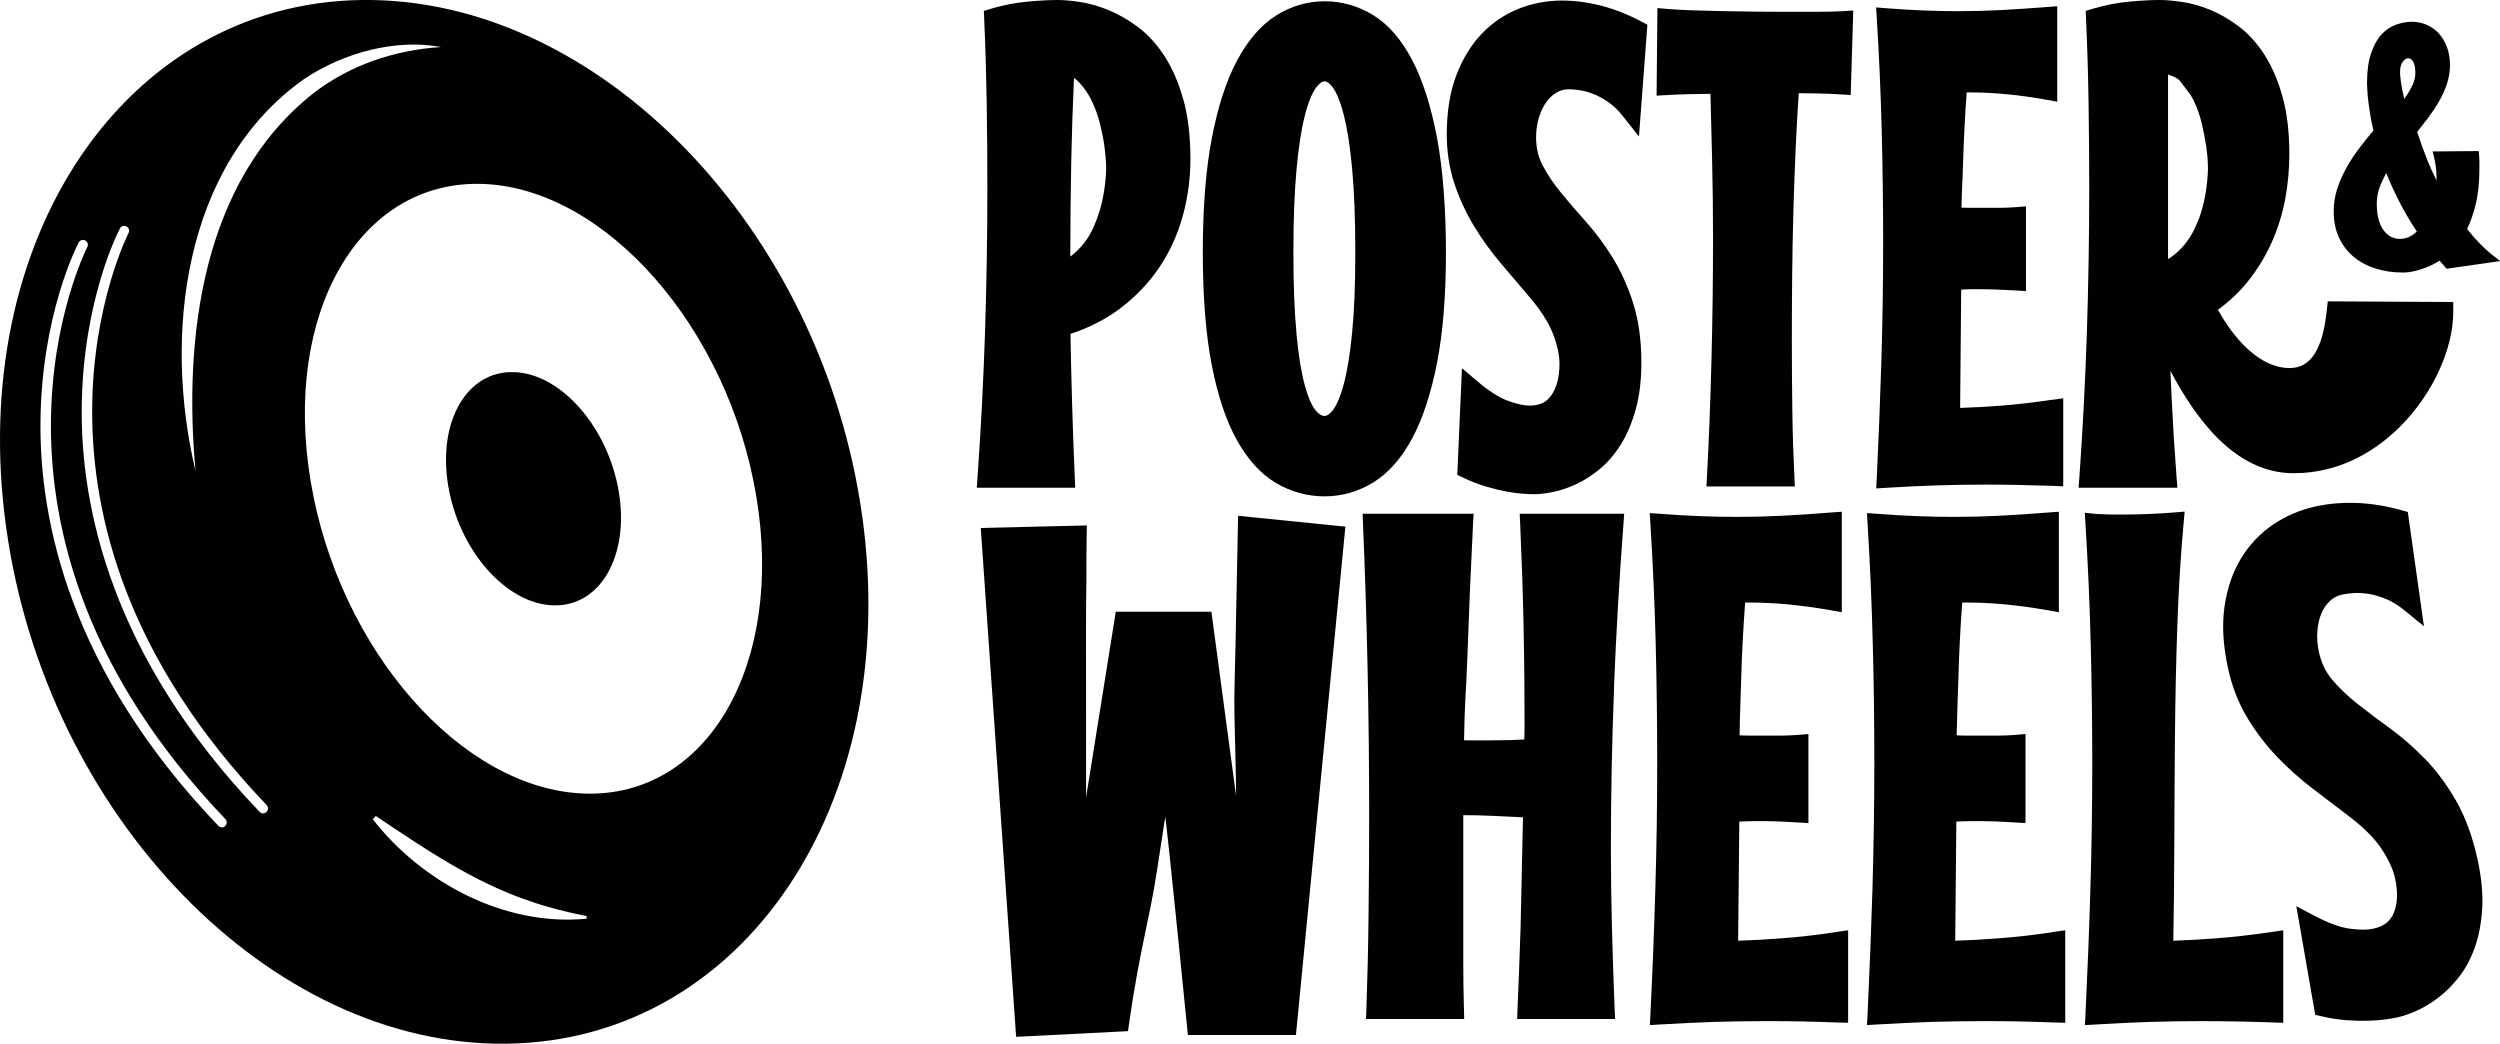<?xml version="1.0" encoding="UTF-8"?>
<svg id="Layer_1" data-name="Layer 1" xmlns="http://www.w3.org/2000/svg" viewBox="0 0 453.96 189.53">
  <defs>
    <style>
      .cls-1 {
        fill: #010101;
        stroke-width: 0px;
      }
    </style>
  </defs>
  <path class="cls-1" d="m214.87,18.07c-.85-3.05-2-5.69-3.4-7.86-1.42-2.19-3.06-3.98-4.86-5.32-1.75-1.3-3.53-2.32-5.3-3.05-1.77-.73-3.5-1.22-5.15-1.47-1.63-.25-2.97-.37-4.11-.37-1.51,0-3.36.1-5.51.3-2.21.2-4.42.64-6.57,1.28l-1.32.4.06,1.38c.23,5.18.38,10.37.46,15.42.08,5.1.12,10.21.12,15.33,0,8.82-.15,17.7-.43,26.37-.29,8.67-.74,17.48-1.36,26.19l-.13,1.9h17.87l-.08-1.85c-.19-4.5-.36-9.04-.49-13.6-.12-4.12-.22-8.29-.29-12.49,3.39-1.12,6.41-2.66,8.99-4.6,2.88-2.18,5.31-4.72,7.21-7.58,1.89-2.84,3.31-5.98,4.22-9.34.91-3.32,1.36-6.76,1.36-10.21,0-4.15-.43-7.8-1.28-10.83Zm-15.22,20.27c-.29.97-.66,1.96-1.1,2.96-.43.95-.96,1.86-1.59,2.69-.63.83-1.36,1.59-2.19,2.27-.14.11-.28.22-.42.32,0-5.71.06-11.49.17-17.21.1-5.1.27-10.21.5-15.23.34.25.66.53.96.85.93,1,1.7,2.14,2.3,3.39.62,1.31,1.12,2.71,1.47,4.15.37,1.5.64,2.87.8,4.09.16,1.21.26,2.23.28,3.01l.03,1.22c-.11,2.68-.51,5.2-1.2,7.49Z"/>
  <path class="cls-1" d="m260.94,25.01c-1.09-5.71-2.59-10.44-4.48-14.05-1.95-3.74-4.33-6.49-7.06-8.18-2.74-1.69-5.72-2.55-8.86-2.55s-6.13.88-8.87,2.62c-2.72,1.72-5.11,4.5-7.1,8.25-1.93,3.63-3.45,8.37-4.54,14.09-1.08,5.65-1.62,12.6-1.62,20.66s.55,14.89,1.62,20.41c1.09,5.59,2.62,10.19,4.56,13.65,2,3.58,4.4,6.21,7.13,7.81,2.73,1.6,5.7,2.41,8.82,2.41s6.12-.86,8.86-2.55c2.73-1.68,5.1-4.38,7.05-8.02,1.89-3.52,3.4-8.11,4.49-13.65,1.08-5.49,1.62-12.24,1.62-20.06s-.55-15.17-1.62-20.83Zm-25.51,35.61c-.38-3.95-.57-8.93-.57-14.78s.19-10.96.57-15.08c.37-4.07.89-7.4,1.54-9.89.76-2.94,1.54-4.35,2.06-5.03.38-.49.94-1.07,1.51-1.07.52,0,1.06.57,1.42,1.04.51.66,1.27,2.07,2.03,5,.65,2.5,1.17,5.82,1.54,9.87.38,4.1.57,9.2.57,15.16s-.19,10.58-.57,14.52c-.38,3.9-.89,7.07-1.54,9.45-.75,2.78-1.51,4.11-2.01,4.73-.53.65-1.02.99-1.45.99-.19,0-.75,0-1.58-.95-.5-.57-1.25-1.83-2-4.54-.65-2.34-1.16-5.5-1.53-9.41Z"/>
  <path class="cls-1" d="m292.83,46.78c-1.47-2.36-3.08-4.53-4.78-6.44-1.6-1.78-3.13-3.56-4.55-5.29-1.35-1.64-2.48-3.31-3.36-4.97-.8-1.5-1.21-3.23-1.21-5.12,0-1.25.17-2.45.5-3.57.33-1.1.78-2.05,1.34-2.83.53-.75,1.15-1.32,1.89-1.76.67-.4,1.39-.59,2.19-.59.5,0,1.15.05,1.93.16.73.1,1.55.32,2.44.65.88.33,1.83.84,2.8,1.51.95.65,1.87,1.54,2.76,2.67l2.83,3.59,1.53-20.29-1.02-.55c-2.43-1.29-4.88-2.27-7.3-2.9-2.43-.63-4.85-.95-7.19-.95-2.72,0-5.36.5-7.85,1.48-2.52,1-4.79,2.53-6.73,4.56-1.93,2.02-3.49,4.57-4.63,7.6-1.13,3-1.71,6.58-1.71,10.63,0,3.23.48,6.28,1.42,9.07.92,2.73,2.13,5.32,3.58,7.7,1.43,2.35,3.04,4.58,4.79,6.64,1.7,2.01,3.34,3.94,4.93,5.8,2.17,2.49,3.69,4.82,4.52,6.92.82,2.08,1.23,3.95,1.23,5.56,0,2.39-.5,4.32-1.5,5.75-.88,1.26-2.14,1.84-3.95,1.84-1.02,0-2.34-.29-3.93-.88-1.59-.58-3.46-1.78-5.56-3.56l-2.77-2.35-.85,19.38,1.07.5c1.45.69,2.87,1.24,4.22,1.63,1.3.38,2.51.67,3.62.88,1.1.2,2.1.34,2.97.4.86.06,1.54.09,2.03.09,1.01,0,2.16-.13,3.51-.41,1.34-.28,2.76-.76,4.2-1.43,1.46-.68,2.91-1.61,4.29-2.76,1.41-1.18,2.7-2.68,3.81-4.47,1.11-1.78,2.01-3.92,2.69-6.36.68-2.44,1.02-5.29,1.02-8.49,0-4.06-.51-7.7-1.5-10.81-.99-3.08-2.24-5.86-3.74-8.26Z"/>
  <path class="cls-1" d="m334.61,2.03c-1.3.07-2.82.11-4.5.11h-5.47c-1.92,0-3.88,0-5.88-.03-2-.02-3.95-.05-5.85-.09-1.9-.04-3.71-.09-5.44-.14-1.7-.06-3.23-.14-4.6-.25l-1.91-.16-.15,15.9,1.9-.11c1.29-.08,2.76-.13,4.39-.17,1.12-.03,2.28-.04,3.49-.05l.3,11.91c.11,4.61.17,9.42.17,14.3,0,7.49-.1,15-.29,22.33-.19,7.37-.46,14.4-.81,20.89l-.1,1.87h16.06l-.09-1.87c-.19-3.81-.32-7.83-.37-11.94-.06-4.14-.09-8.42-.09-12.84,0-3.89.02-7.82.06-11.81.04-3.98.12-7.94.23-11.88.12-3.94.26-7.83.43-11.65.15-3.24.33-6.41.54-9.43,1.19,0,2.33.03,3.42.05,1.57.04,2.97.09,4.18.17l1.83.11.46-15.34-1.94.11Z"/>
  <path class="cls-1" d="m372.61,72.59c-3.3.49-6.46.86-9.39,1.08-2.37.18-4.81.32-7.29.4l.19-21.48c.19,0,.37-.02.56-.03.72-.04,1.41-.05,2.08-.05,1.22,0,2.43.02,3.65.06,1.21.04,2.41.1,3.59.17l1.89.12v-15.39l-1.92.15c-.92.07-1.81.11-2.69.11h-5.87c-.41,0-.82,0-1.23-.02.07-4.24.17-4.05.29-8.26.12-4.18.34-8.44.65-12.67h.61c2.24,0,4.52.11,6.79.34,2.27.22,4.61.55,6.95.97l2.09.37V1.13l-1.92.15c-2.95.23-5.72.41-8.31.55-2.55.13-5.15.2-7.74.2-4.06,0-8.39-.17-12.88-.52l-2.04-.16.13,2.04c.42,6.81.72,13.67.89,20.38.17,6.67.26,13.54.26,20.4s-.11,14.27-.32,21.26c-.21,6.96-.49,14.12-.84,21.28l-.1,1.98,1.98-.12c3.07-.19,6.11-.34,9.03-.43,2.91-.1,5.89-.14,8.85-.14,1.99,0,4,.02,6.01.06,2.02.04,4.09.1,6.25.17l1.84.07v-15.99l-2.04.3Z"/>
  <path class="cls-1" d="m445.46,54.84l-22.78-.12-.17,1.6c-.76,7.17-2.9,10.51-6.74,10.51h-.18c-6.46-.16-11.16-7.52-12.84-10.58,2.05-1.5,3.84-3.19,5.34-5.04,1.78-2.21,3.26-4.62,4.4-7.16,1.13-2.52,1.96-5.19,2.47-7.92.5-2.7.75-5.43.75-8.1,0-4.03-.42-7.57-1.25-10.52-.83-2.95-1.94-5.5-3.28-7.59-1.37-2.12-2.95-3.86-4.71-5.17-1.72-1.28-3.47-2.29-5.23-3-1.75-.71-3.45-1.18-5.07-1.41-1.58-.23-2.9-.34-4.04-.34-1.51,0-3.36.1-5.51.3-2.21.2-4.42.64-6.57,1.28l-1.32.4.06,1.38c.23,5.18.39,10.37.46,15.42.08,5.1.12,10.21.12,15.33,0,8.82-.15,17.7-.43,26.37-.29,8.67-.74,17.48-1.36,26.19l-.14,1.9h17.94l-.15-1.92c-.35-4.52-.64-9.11-.86-13.66-.09-1.87-.18-3.75-.26-5.65,4.33,8.16,11.47,18.59,22.38,18.59,8.99,0,15.5-4.63,19.38-8.52,5.84-5.85,9.61-14.01,9.6-20.8v-1.77Zm-47.13-36.6c.63,1.32,1.13,2.71,1.46,4.12.35,1.47.62,2.86.81,4.13.18,1.23.28,2.26.3,3.05.02.83.03,1.29.03,1.31-.11,2.79-.53,5.4-1.25,7.74-.32,1-.73,2.01-1.21,3.01-.46.95-1.04,1.87-1.72,2.72-.67.84-1.46,1.6-2.35,2.25-.23.17-.47.33-.72.48V13.53c1,.33,1.87.76,2.17,1.16.24.33.5.66.75.99.67.86,1.3,1.67,1.74,2.57Z"/>
  <path class="cls-1" d="m244.3,95.65l-8.98,92.29h-19.62s-3.66-36.81-4.11-39.64c-.44,2.9-.96,6.16-1.49,9.73-1.39,9.14-3.1,14.08-5.07,27.77l-.2,1.44-20.32,1.03-6.42-92.4,19.27-.46-.04,1.85c-.04,2.54-.05,5.32-.05,8.31-.04,2.62-.07,5.59-.07,8.93,0,0,.02,28.93.02,30.26l5.39-33.68h17.36l4.48,33.4c.05-2.6-.37-15.09-.31-17.64.05-3.38.12-6.62.21-9.71.16-7.19.3-14.37.43-21.53l.04-1.94,19.5,1.97Z"/>
  <path class="cls-1" d="m293.1,124.7c-.39,9.7-.59,19.62-.59,29.48,0,4.8.07,9.66.2,14.46s.28,9.7.48,14.55l.09,1.85h-17.79l.07-1.85c.21-4.89.39-9.77.55-14.62l.44-20.16c-1.76-.09-3.5-.18-5.25-.25-1.87-.09-3.74-.14-5.59-.14v26.77c0,2.81.04,5.64.12,8.41l.05,1.83h-17.83l.07-1.83c.2-5.89.34-11.79.39-17.54.07-5.76.11-11.58.11-17.42,0-17.59-.37-35.45-1.12-53.1l-.07-1.85h20.16l-.11,1.87c-.41,8.13-.75,16.28-1.03,24.21-.27,7.4-.48,7.58-.6,15.05.44.02.87.02,1.32.02h3.11c1.3,0,2.63-.02,4-.05.84-.04,1.67-.07,2.51-.11.04-1.23.05-2.45.05-3.65v1.92c0-6.19-.05-12.47-.18-18.68-.12-6.14-.34-12.43-.62-18.71l-.09-1.87h18.98l-.14,1.92c-.75,9.86-1.32,19.78-1.71,29.48Z"/>
  <path class="cls-1" d="m335.59,168.91v16.81l-1.85-.05c-2.29-.09-4.52-.14-6.67-.2-2.13-.04-4.29-.05-6.4-.05-3.17,0-6.35.05-9.46.14-3.08.11-6.33.27-9.64.46l-1.97.12.09-1.97c.37-7.58.68-15.23.89-22.73.23-7.47.34-15.1.34-22.7s-.09-14.59-.27-21.77c-.18-7.15-.5-14.48-.96-21.77l-.12-2.03,2.05.14c4.79.37,9.41.55,13.75.55,2.78,0,5.55-.07,8.27-.21,2.78-.14,5.73-.34,8.88-.59l1.92-.14v18.25l-2.08-.37c-2.51-.44-5.02-.78-7.44-1.03-2.42-.23-4.86-.36-7.28-.36h-.75c-.34,4.55-.59,9.13-.71,13.64-.12,4.54-.23,5.92-.3,10.48.46.02.94.04,1.44.04h6.26c.94,0,1.9-.05,2.88-.12l1.92-.16v16.17l-1.9-.11c-1.25-.09-2.53-.14-3.82-.2-1.3-.04-2.6-.05-3.9-.05-.71,0-1.46.02-2.22.05-.23.02-.48.04-.71.04l-.21,21.63c2.7-.09,5.35-.23,7.92-.44,3.15-.23,6.53-.62,10.03-1.16l2.05-.3Z"/>
  <path class="cls-1" d="m375.01,168.91v16.81l-1.83-.05c-2.29-.09-4.52-.14-6.67-.2-2.15-.04-4.29-.05-6.42-.05-3.17,0-6.33.05-9.45.14-3.1.11-6.33.27-9.64.46l-1.99.12.11-1.97c.36-7.65.66-15.3.89-22.73.21-7.49.34-15.12.34-22.7s-.09-14.62-.28-21.77c-.18-7.2-.5-14.53-.94-21.77l-.12-2.03,2.03.14c4.79.37,9.41.55,13.75.55,2.78,0,5.55-.07,8.29-.21,2.76-.14,5.71-.34,8.88-.59l1.9-.14v18.25l-2.08-.37c-2.51-.44-5-.78-7.44-1.03-2.42-.23-4.86-.36-7.26-.36h-.77c-.34,4.55-.57,9.13-.69,13.64-.14,4.54-.23,5.92-.32,10.48.48.02.96.04,1.44.04h6.26c.94,0,1.9-.05,2.88-.12l1.92-.16v16.17l-1.89-.11c-1.26-.09-2.54-.14-3.84-.2-1.3-.04-2.6-.05-3.9-.05-.71,0-1.44.02-2.22.05-.23.02-.46.04-.71.04l-.2,21.63c2.69-.09,5.34-.23,7.92-.44,3.15-.23,6.51-.62,10.02-1.16l2.05-.3Z"/>
  <path class="cls-1" d="m412.57,169.22c-3.51.52-6.88.91-10.03,1.16-2.56.2-5.21.34-7.9.44.1-5.54.16-11.38.18-17.4.02-6.64.06-13.31.12-20,.06-6.64.2-13.31.43-19.81.22-6.45.6-12.71,1.14-18.61l.19-2.1-2.1.17c-1.54.12-3.07.21-4.6.27-1.52.06-2.93.09-4.22.09h-2.22c-.6,0-1.1-.02-1.67-.06-.47,0-.88-.02-1.25-.05l-2.08-.21.13,2.09c.45,7.24.77,14.56.95,21.77.18,7.15.28,14.48.28,21.78s-.11,15.2-.34,22.7c-.22,7.43-.52,15.08-.89,22.72l-.1,1.98,1.98-.12c3.31-.2,6.55-.36,9.65-.46,3.11-.1,6.29-.15,9.45-.15,2.13,0,4.27.02,6.42.06,2.15.04,4.38.1,6.67.18l1.84.07v-16.81l-2.04.31Z"/>
  <path class="cls-1" d="m440.24,137.71c-2.04-2.09-4.17-3.95-6.33-5.51-2.05-1.48-4.02-2.96-5.85-4.41-1.75-1.38-3.29-2.85-4.57-4.36-1.17-1.38-1.98-3.07-2.41-5.03-.28-1.29-.38-2.57-.28-3.81.09-1.21.34-2.3.74-3.23.38-.9.9-1.64,1.57-2.26.62-.57,1.32-.94,2.17-1.13.51-.11,1.2-.2,2.03-.27.78-.06,1.68-.02,2.67.12.99.15,2.08.46,3.24.93,1.12.45,2.28,1.17,3.46,2.13l3.47,2.84-2.93-20.75-1.1-.31c-2.76-.78-5.49-1.22-8.1-1.33-2.62-.1-5.16.11-7.55.63-2.77.61-5.35,1.7-7.67,3.26-2.35,1.58-4.32,3.65-5.84,6.14-1.52,2.48-2.54,5.44-3.02,8.78-.48,3.31-.27,7.09.64,11.23.72,3.29,1.89,6.3,3.48,8.94,1.56,2.59,3.36,4.96,5.38,7.07,1.98,2.07,4.13,4,6.38,5.72,2.19,1.68,4.3,3.29,6.35,4.84,2.79,2.08,4.88,4.13,6.21,6.1,1.31,1.96,2.17,3.79,2.53,5.46.54,2.47.46,4.59-.25,6.3-.64,1.52-1.82,2.43-3.72,2.84-1.06.23-2.5.23-4.27-.01-1.77-.24-3.97-1.05-6.54-2.41l-3.15-1.67,3.43,19.73,1.13.26c1.64.38,3.21.62,4.68.72,1.41.1,2.72.13,3.89.09,1.17-.04,2.22-.12,3.12-.25.9-.13,1.59-.25,2.1-.36,1.03-.23,2.17-.62,3.48-1.2,1.31-.58,2.64-1.39,3.96-2.39,1.34-1.02,2.61-2.29,3.76-3.77,1.18-1.51,2.15-3.33,2.88-5.41.73-2.06,1.18-4.44,1.32-7.09.15-2.64-.14-5.63-.86-8.89-.91-4.14-2.24-7.75-3.95-10.7-1.69-2.92-3.6-5.48-5.67-7.6Z"/>
  <path class="cls-1" d="m112.36,89.27c1.96,11.71-3.4,20.96-11.94,20.65-8.56-.28-17.08-10-19.03-21.7-1.96-11.69,3.4-20.94,11.95-20.65,8.54.28,17.06,10,19.02,21.7Z"/>
  <path class="cls-1" d="m156.56,93.74C149.31,41.41,108.6-.56,65.68,0,22.75.58-6.15,43.47,1.12,95.79c7.26,52.34,47.96,94.3,90.89,93.73,42.93-.57,71.83-43.46,64.56-95.78Zm-115.67,56.25c-.16.16-.39.25-.6.25-.23,0-.48-.11-.64-.28C12.65,121.76,7.17,94.49,7.35,76.58c.18-19.44,6.65-32,6.94-32.54.23-.44.77-.6,1.19-.37.44.23.6.77.37,1.19-.25.52-25.72,50.82,25.08,103.87.34.36.32.93-.04,1.26Zm7.49-2.54c-.16.16-.39.25-.6.25-.23,0-.46-.11-.64-.28C20.14,119.22,14.66,91.95,14.84,74.03c.18-19.44,6.65-32.02,6.94-32.54.23-.44.76-.6,1.19-.37.44.23.6.76.37,1.19-.25.52-25.72,50.82,25.08,103.87.34.36.32.91-.04,1.26Zm-12.86-61.87c-5.87-24.51-2.38-55.52,19.64-71.19,7.24-4.87,16.76-7.38,24.92-5.85-8.52.55-16.63,3.33-23.13,8.36-20.28,15.97-23.68,44.44-21.44,68.68Zm71,81.24c-14.84,1.44-29.83-6.51-38.83-18.06l.55-.59c8.91,5.96,17.7,11.99,27.91,15.44,3.34,1.17,6.8,2.03,10.37,2.74v.46Zm-.39-22.72c-22.34-.75-44.62-26.15-49.72-56.71-5.11-30.58,8.86-54.74,31.22-53.99,22.34.76,44.6,26.15,49.7,56.71,5.11,30.58-8.86,54.74-31.2,53.99Z"/>
  <path class="cls-1" d="m452.7,46.41c-.96-.77-1.85-1.59-2.64-2.43h0c-.69-.72-1.37-1.5-2.08-2.4.61-1.23,1.12-2.68,1.55-4.41.46-1.85.69-4.07.69-6.59v-1.18c0-.44-.03-.87-.07-1.34l-.06-.63-8.37.07.22.86c.33,1.3.49,2.57.49,3.89,0,.17,0,.34,0,.51-.6-1.2-1.16-2.43-1.65-3.65-.71-1.79-1.33-3.52-1.87-5.15.69-.86,1.36-1.73,2.03-2.6.8-1.08,1.44-2.06,1.97-2.99.56-.96,1.04-2.02,1.42-3.15.36-1.12.55-2.25.55-3.36,0-1.2-.18-2.3-.54-3.28-.37-.98-.86-1.82-1.47-2.48-.63-.69-1.37-1.23-2.19-1.58-1.75-.78-3.66-.7-5.53-.07-1,.34-1.91.95-2.72,1.81-.78.86-1.41,2.01-1.88,3.42-.49,1.43-.73,3.18-.74,5.37.01.73.07,1.56.14,2.51.08.8.21,1.74.37,2.82.16,1.05.38,2.17.66,3.31-.81.96-1.62,1.97-2.47,3.08-.88,1.14-1.69,2.37-2.4,3.64-.69,1.21-1.25,2.48-1.72,3.9-.43,1.34-.64,2.75-.63,4.19,0,1.65.31,3.18.92,4.56.61,1.35,1.48,2.52,2.6,3.49,1.12.95,2.46,1.69,3.99,2.18,1.52.5,3.23.76,5.09.76.72,0,1.49-.11,2.27-.31.67-.16,1.43-.41,2.27-.74.69-.29,1.39-.66,2.08-1.1.11.12.22.25.34.36.23.24.45.5.69.8l.25.3,9.73-1.39-1.26-1Zm-14.11-33.14c0,.71-.18,1.46-.54,2.23s-.86,1.59-1.47,2.45c-.29-1.18-.49-2.18-.6-3-.11-.82-.17-1.44-.17-1.86,0-.82.17-1.44.49-1.87s.65-.65,1-.65.64.22.9.65c.25.43.39,1.11.39,2.04Zm-5.72,28.6c-.4-.52-.71-1.17-.94-1.99-.23-.82-.35-1.79-.35-2.89,0-1.15.23-2.29.67-3.38.31-.76.67-1.49,1.06-2.19.6,1.54,1.31,3.12,2.11,4.7.96,1.93,2.11,3.92,3.44,5.93-.39.36-.81.66-1.26.9-1.1.55-2.38.56-3.4.06-.51-.26-.95-.64-1.33-1.14Z"/>
</svg>
